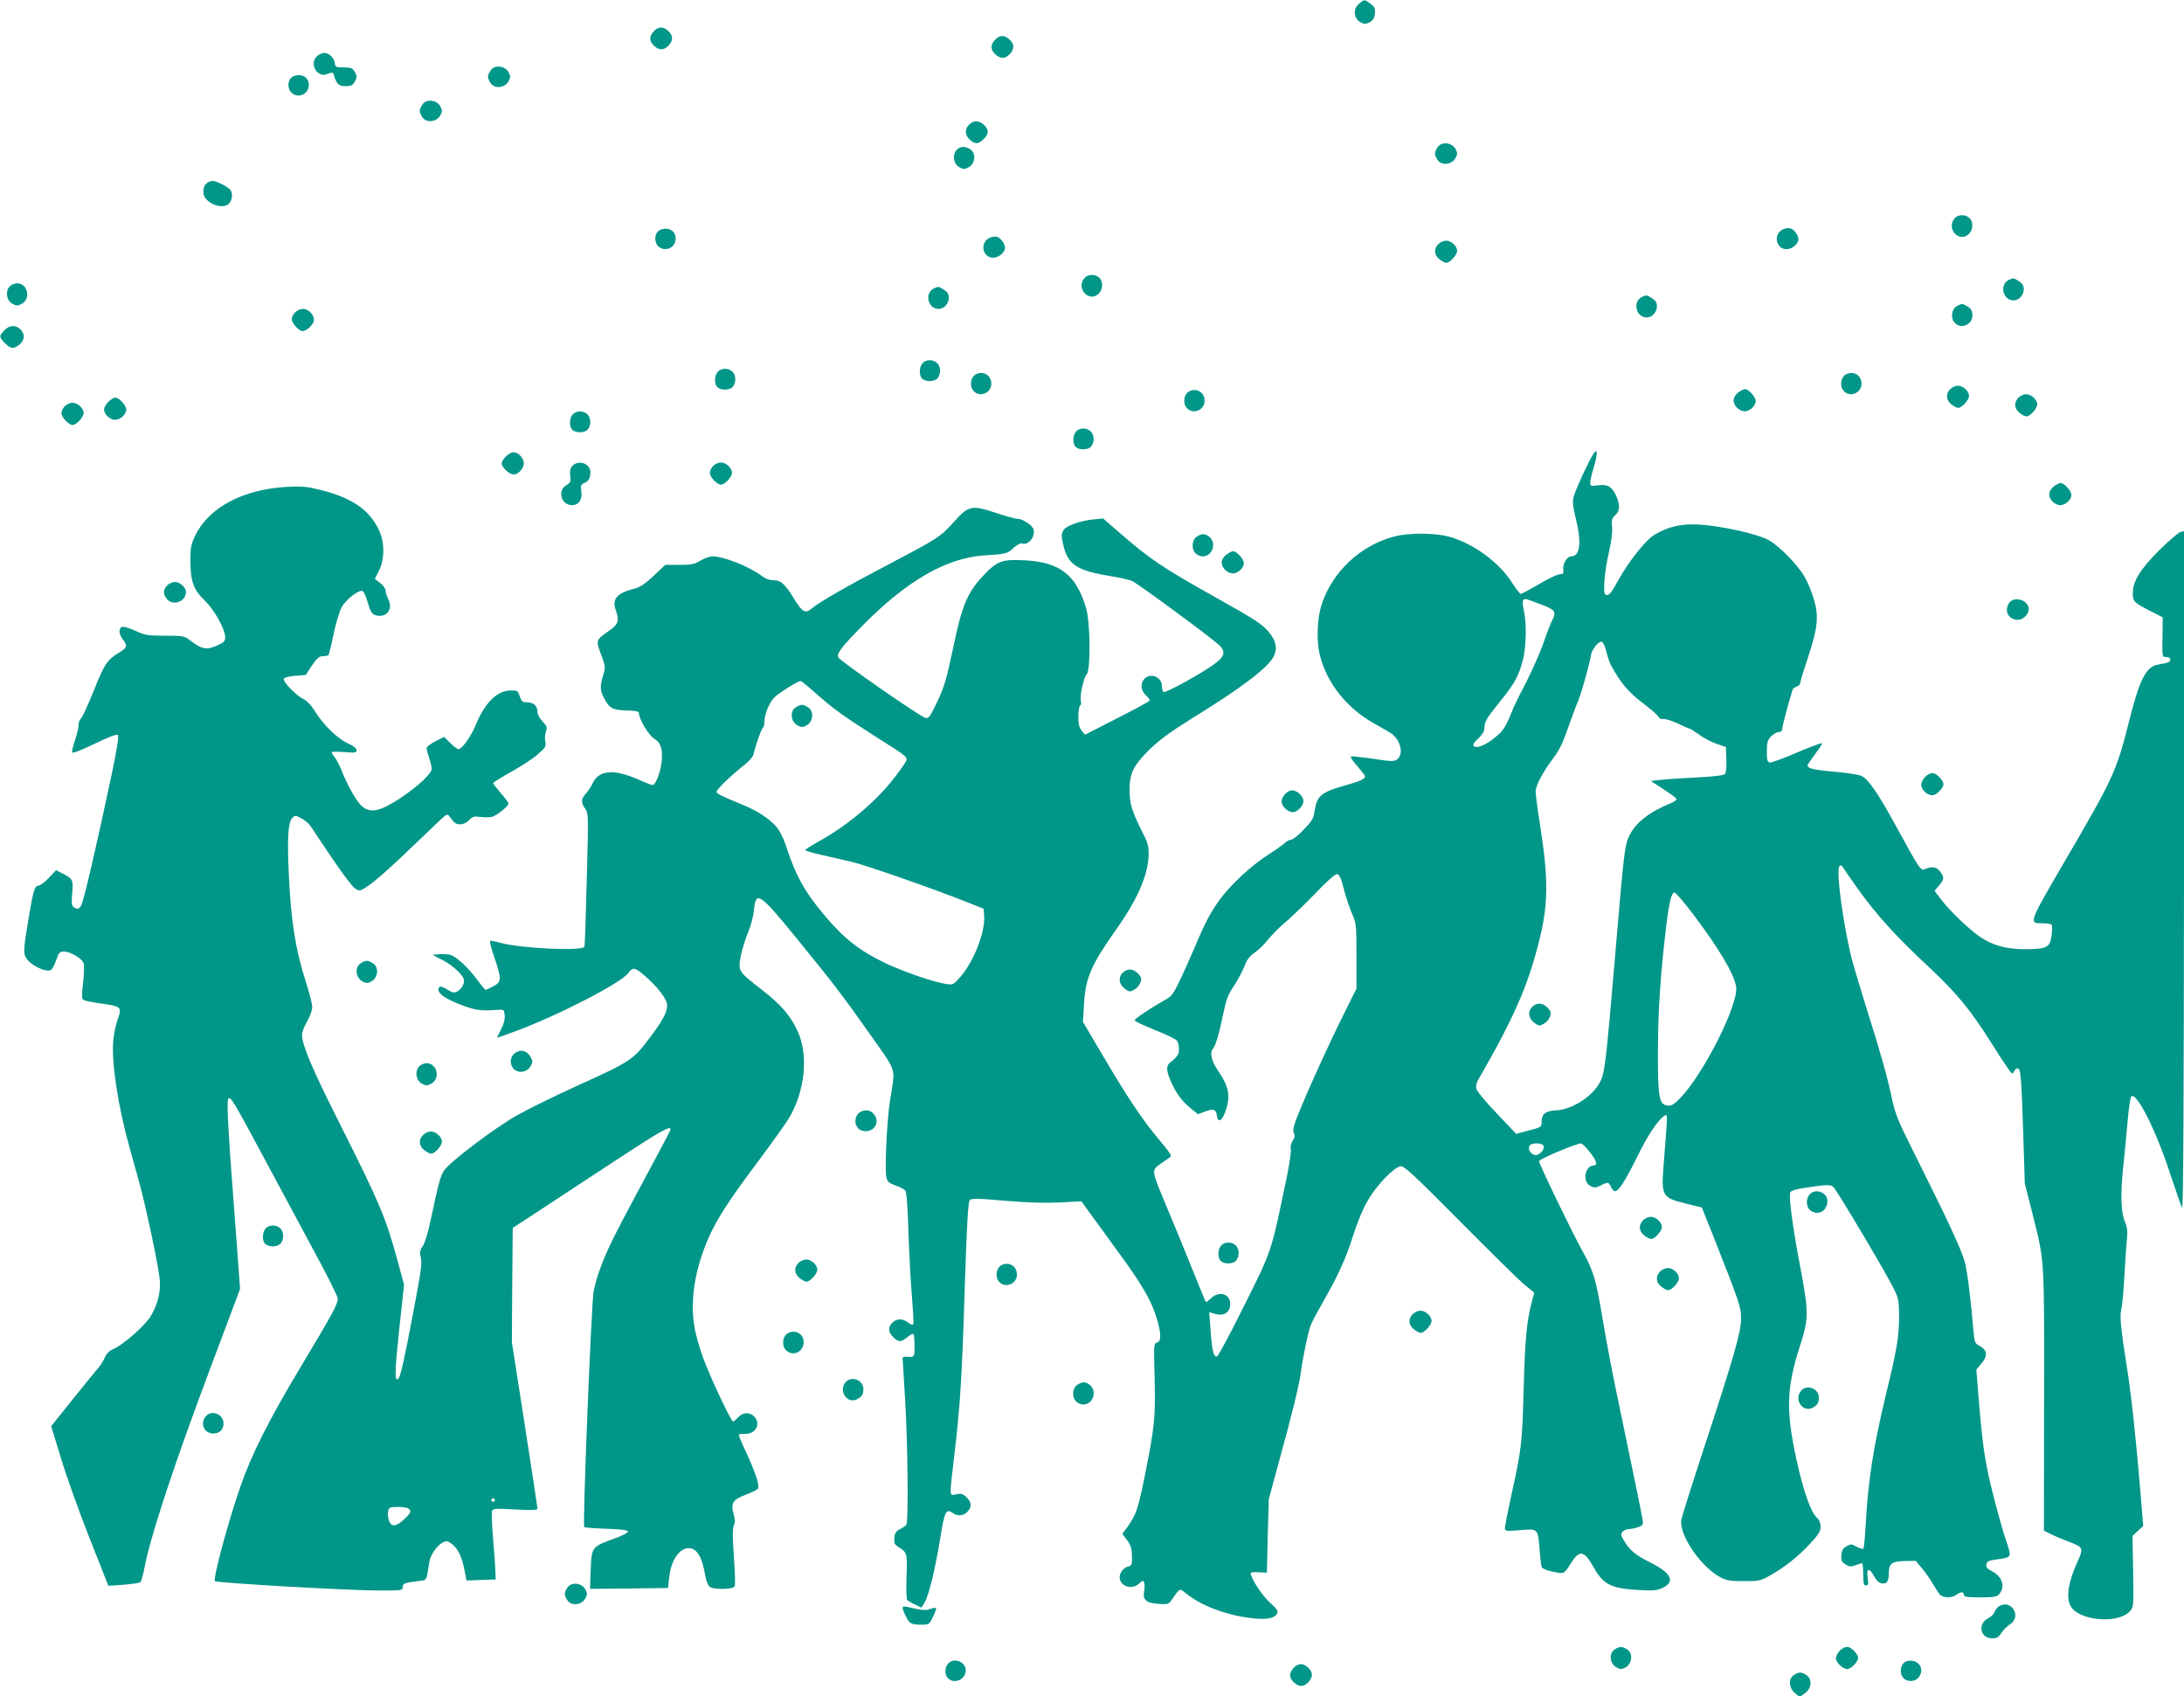 <?xml version="1.0" standalone="no"?>
<!DOCTYPE svg PUBLIC "-//W3C//DTD SVG 20010904//EN"
 "http://www.w3.org/TR/2001/REC-SVG-20010904/DTD/svg10.dtd">
<svg version="1.0" xmlns="http://www.w3.org/2000/svg"
 width="1280pt" height="994pt" viewBox="0 0 1280 994"
 preserveAspectRatio="xMidYMid meet">
<g transform="translate(0,994) scale(0.1,-0.1)"
fill="#009688" stroke="none">
<path d="M7966 9919 c-37 -29 -34 -86 7 -109 24 -13 30 -13 55 0 20 12 28 24
30 52 3 30 -2 39 -27 57 -36 26 -32 26 -65 0z"/>
<path d="M3832 9757 c-28 -30 -28 -58 1 -85 30 -28 58 -28 85 1 28 30 28 58
-1 85 -30 28 -58 28 -85 -1z"/>
<path d="M5832 9707 c-28 -30 -28 -58 1 -85 30 -28 58 -28 85 1 28 30 28 58
-1 85 -30 28 -58 28 -85 -1z"/>
<path d="M1862 9614 c-33 -23 -30 -78 4 -101 21 -14 31 -15 56 -5 25 9 30 8
34 -6 16 -54 29 -67 69 -67 32 0 42 5 55 28 13 24 13 30 0 55 -14 24 -22 27
-65 27 -47 0 -50 2 -53 27 -3 29 -35 58 -62 58 -9 0 -26 -7 -38 -16z"/>
<path d="M2876 9528 c-9 -12 -16 -29 -16 -38 0 -9 7 -26 16 -38 23 -34 83 -27
104 11 13 24 13 30 0 55 -21 37 -81 44 -104 10z"/>
<path d="M1706 9484 c-22 -21 -20 -67 2 -87 40 -37 102 -9 102 46 0 34 -24 57
-60 57 -16 0 -36 -7 -44 -16z"/>
<path d="M2476 9328 c-9 -12 -16 -29 -16 -38 0 -9 7 -26 16 -38 23 -34 83 -27
104 11 13 24 13 30 0 55 -21 37 -81 44 -104 10z"/>
<path d="M5680 9210 c-27 -27 -25 -62 3 -88 30 -28 52 -28 82 3 31 30 32 55 2
83 -29 27 -61 28 -87 2z"/>
<path d="M8426 9078 c-9 -12 -16 -29 -16 -38 0 -9 7 -26 16 -38 23 -34 83 -27
104 11 13 24 13 30 0 55 -21 37 -81 44 -104 10z"/>
<path d="M5606 9061 c-26 -29 -18 -82 17 -101 24 -13 30 -13 55 0 37 21 44 81
10 104 -30 21 -61 20 -82 -3z"/>
<path d="M1206 8861 c-11 -12 -16 -31 -14 -52 5 -59 114 -102 151 -61 18 19
22 59 9 77 -13 19 -83 55 -106 55 -13 0 -31 -9 -40 -19z"/>
<path d="M11457 8662 c-55 -60 26 -149 83 -92 25 25 26 72 2 93 -24 22 -65 21
-85 -1z"/>
<path d="M10449 8596 c-58 -28 -41 -116 21 -116 33 0 70 30 70 58 0 25 -26 59
-49 65 -11 2 -30 -1 -42 -7z"/>
<path d="M3856 8584 c-22 -21 -20 -67 2 -87 40 -37 102 -9 102 46 0 34 -24 57
-60 57 -16 0 -36 -7 -44 -16z"/>
<path d="M5799 8546 c-58 -28 -41 -116 21 -116 33 0 70 30 70 58 0 25 -26 59
-49 65 -11 2 -30 -1 -42 -7z"/>
<path d="M8430 8510 c-28 -28 -25 -64 6 -89 15 -12 33 -21 41 -21 21 0 63 46
63 70 0 28 -35 60 -65 60 -14 0 -34 -9 -45 -20z"/>
<path d="M6357 8312 c-55 -60 26 -149 83 -92 25 25 26 72 2 93 -24 22 -65 21
-85 -1z"/>
<path d="M11780 8303 c-64 -23 -46 -123 22 -123 44 0 75 59 50 96 -7 10 -47
35 -54 33 -2 0 -10 -3 -18 -6z"/>
<path d="M56 8261 c-26 -29 -18 -82 17 -101 24 -13 30 -13 55 0 55 31 34 120
-28 120 -15 0 -35 -9 -44 -19z"/>
<path d="M5480 8253 c-64 -23 -46 -123 22 -123 44 0 75 59 50 96 -7 10 -47 35
-54 33 -2 0 -10 -3 -18 -6z"/>
<path d="M9630 8203 c-64 -23 -46 -123 22 -123 44 0 75 59 50 96 -7 10 -47 35
-54 33 -2 0 -10 -3 -18 -6z"/>
<path d="M11470 8147 c-32 -16 -40 -70 -14 -98 36 -40 104 -12 104 42 0 30 -9
43 -37 58 -26 13 -22 13 -53 -2z"/>
<path d="M1730 8110 c-11 -11 -20 -29 -20 -40 0 -24 42 -70 63 -70 26 0 67 41
67 66 0 31 -33 64 -65 64 -14 0 -34 -9 -45 -20z"/>
<path d="M25 8004 c-32 -34 -31 -39 4 -75 35 -34 49 -36 85 -8 31 25 34 61 6
89 -28 28 -66 25 -95 -6z"/>
<path d="M5407 7812 c-21 -23 -22 -75 -1 -92 23 -20 75 -16 90 5 20 26 17 69
-4 88 -24 22 -65 21 -85 -1z"/>
<path d="M4207 7762 c-21 -23 -22 -75 -1 -92 23 -20 75 -16 90 5 20 26 17 69
-4 88 -24 22 -65 21 -85 -1z"/>
<path d="M5720 7747 c-32 -16 -40 -70 -14 -98 36 -40 104 -12 104 42 0 50 -46
78 -90 56z"/>
<path d="M10820 7747 c-32 -16 -40 -70 -14 -98 36 -40 104 -12 104 42 0 50
-46 78 -90 56z"/>
<path d="M11430 7660 c-28 -28 -25 -64 6 -89 15 -12 33 -21 41 -21 21 0 63 46
63 70 0 28 -35 60 -65 60 -14 0 -34 -9 -45 -20z"/>
<path d="M6970 7647 c-32 -16 -40 -70 -14 -98 36 -40 104 -12 104 42 0 50 -46
78 -90 56z"/>
<path d="M10186 7639 c-15 -12 -26 -30 -26 -45 0 -31 33 -64 65 -64 30 0 65
32 65 60 0 24 -42 70 -63 70 -8 0 -26 -9 -41 -21z"/>
<path d="M11830 7610 c-28 -28 -25 -64 6 -89 15 -12 33 -21 41 -21 21 0 63 46
63 70 0 28 -35 60 -65 60 -14 0 -34 -9 -45 -20z"/>
<path d="M635 7585 c-14 -13 -25 -33 -25 -45 0 -28 35 -60 65 -60 30 0 65 32
65 60 0 25 -42 70 -65 70 -9 0 -27 -11 -40 -25z"/>
<path d="M380 7560 c-11 -11 -20 -29 -20 -40 0 -25 42 -70 65 -70 23 0 65 45
65 70 0 28 -35 60 -65 60 -14 0 -34 -9 -45 -20z"/>
<path d="M3357 7512 c-21 -23 -22 -75 -1 -92 23 -20 75 -16 90 5 20 26 17 69
-4 88 -24 22 -65 21 -85 -1z"/>
<path d="M6307 7412 c-21 -23 -22 -75 -1 -92 23 -20 75 -16 90 5 20 26 17 69
-4 88 -24 22 -65 21 -85 -1z"/>
<path d="M9338 7280 c-25 -37 -104 -209 -115 -250 -8 -28 -5 -57 14 -135 33
-135 23 -215 -28 -215 -25 0 -51 -43 -47 -77 3 -24 -1 -28 -22 -28 -14 -1 -68
-27 -120 -58 -53 -31 -101 -57 -107 -57 -5 0 -26 26 -46 58 -77 125 -232 239
-377 278 -85 22 -234 23 -319 0 -200 -52 -366 -210 -427 -404 -24 -76 -29
-207 -10 -284 39 -168 160 -320 326 -411 47 -26 92 -52 100 -59 48 -39 65
-111 34 -142 -19 -20 -31 -20 -161 0 -58 8 -110 13 -115 12 -6 -2 10 -28 36
-56 25 -29 46 -56 46 -61 0 -15 -24 -27 -105 -50 -154 -43 -176 -61 -191 -156
-5 -40 -16 -58 -63 -106 -31 -33 -64 -59 -73 -59 -10 0 -28 -10 -40 -21 -13
-12 -57 -43 -98 -69 -96 -62 -214 -171 -278 -257 -56 -76 -90 -141 -152 -288
-23 -55 -62 -141 -85 -190 -38 -79 -49 -94 -87 -114 -79 -44 -178 -110 -178
-120 0 -5 53 -30 118 -56 64 -25 123 -54 130 -63 6 -9 12 -31 12 -49 0 -31 -8
-43 -54 -81 -22 -17 -20 -50 5 -106 31 -71 65 -117 115 -158 l45 -37 40 15
c48 20 67 14 71 -23 5 -44 29 -33 49 22 33 93 23 146 -45 245 -36 52 -47 105
-27 125 15 16 39 97 60 204 17 84 28 112 61 161 22 33 50 85 62 115 16 42 31
62 61 83 23 15 59 50 81 79 23 28 66 72 96 96 30 25 108 99 173 166 76 80 123
121 134 119 13 -2 24 -27 39 -88 12 -47 34 -111 48 -144 25 -56 26 -66 26
-249 l0 -190 -100 -201 c-54 -111 -139 -295 -189 -410 -76 -178 -88 -212 -79
-232 8 -18 7 -29 -6 -49 -9 -14 -14 -35 -11 -47 3 -13 -6 -77 -19 -143 -101
-486 -83 -433 -281 -829 -66 -132 -126 -242 -132 -244 -20 -6 -30 35 -38 152
l-8 108 24 -8 c59 -20 99 3 99 56 0 59 -65 78 -112 33 -15 -14 -29 -25 -31
-22 -2 2 -39 92 -82 199 -43 107 -109 268 -147 358 -91 217 -91 213 -37 252
24 17 50 35 58 40 11 6 -5 30 -66 102 -96 113 -192 258 -338 507 l-108 183 6
102 c8 153 41 231 187 437 126 177 190 324 192 441 1 51 -5 71 -41 141 -58
115 -71 159 -71 241 1 96 22 139 117 234 60 58 120 102 248 182 285 175 443
294 479 362 24 45 16 91 -25 141 -41 50 -79 75 -319 209 -307 172 -383 223
-564 381 l-91 79 -50 -5 c-80 -7 -164 -36 -181 -62 -13 -20 -14 -33 -5 -77 27
-126 76 -160 280 -194 52 -8 108 -21 125 -28 32 -13 459 -328 509 -374 49 -47
35 -77 -73 -145 -104 -65 -241 -138 -251 -132 -5 4 -9 19 -9 34 0 54 -68 82
-103 43 -25 -27 -21 -68 9 -96 15 -13 24 -28 21 -32 -3 -5 -89 -52 -192 -104
l-186 -95 -20 24 c-14 17 -19 39 -19 82 0 32 5 61 10 64 6 4 8 15 5 26 -9 27
16 140 34 158 24 24 21 302 -3 386 -59 198 -154 272 -366 282 -129 7 -158 -5
-243 -96 -89 -97 -120 -172 -171 -418 -38 -181 -51 -226 -92 -313 -42 -89 -51
-101 -70 -97 -27 5 -504 336 -511 355 -10 24 19 61 142 186 261 265 494 398
717 412 124 7 134 10 170 45 18 16 38 27 45 25 37 -15 80 34 71 80 -4 24 -64
64 -94 64 -13 0 -72 16 -131 36 -139 46 -157 42 -245 -57 -76 -85 -93 -95
-378 -245 -243 -127 -405 -220 -452 -259 -38 -32 -55 -23 -102 53 -54 89 -79
112 -122 112 -24 0 -48 9 -68 24 -73 56 -225 116 -290 116 -17 0 -49 -12 -71
-25 -34 -21 -52 -25 -123 -25 l-83 0 -68 -64 c-50 -47 -81 -68 -112 -75 -103
-26 -134 -61 -110 -126 21 -59 15 -82 -31 -115 -91 -65 -88 -56 -49 -162 19
-52 20 -60 6 -105 -19 -63 -19 -86 4 -131 32 -63 51 -73 133 -75 57 -2 73 -5
73 -17 1 -36 58 -130 90 -149 39 -23 51 -64 42 -140 -7 -59 -35 -131 -52 -131
-7 0 -41 13 -76 29 -147 66 -237 61 -274 -16 -11 -23 -30 -52 -43 -65 -27 -30
-28 -52 -2 -87 19 -27 19 -38 9 -412 -5 -211 -11 -390 -14 -396 -10 -28 -379
-10 -494 23 -29 8 -56 13 -59 10 -3 -3 9 -48 26 -98 43 -125 42 -142 -8 -168
-21 -11 -41 -20 -44 -20 -3 0 -24 25 -46 55 -58 79 -130 144 -165 151 -17 3
-47 4 -66 2 l-34 -3 61 -32 c62 -32 124 -92 124 -119 0 -23 -18 -52 -41 -64
-16 -9 -27 -7 -53 9 -42 26 -56 26 -56 2 0 -27 46 -57 143 -93 78 -29 105 -32
212 -25 28 2 30 -1 33 -33 2 -23 -6 -52 -22 -83 -14 -26 -24 -47 -21 -47 2 0
46 15 97 34 250 91 627 285 670 344 26 36 38 35 95 -14 78 -67 133 -139 133
-175 0 -40 -26 -89 -98 -185 -101 -135 -111 -142 -431 -287 -128 -58 -286
-136 -352 -173 -132 -75 -391 -271 -426 -322 -22 -33 -33 -74 -80 -296 -15
-71 -33 -130 -45 -147 -15 -20 -19 -35 -14 -56 11 -45 9 -64 -44 -343 -49
-260 -73 -366 -85 -378 -23 -23 -22 37 4 282 l29 268 -38 141 c-69 253 -103
334 -341 807 -163 324 -219 458 -219 517 0 15 14 51 30 78 16 28 30 65 30 83
0 18 -16 81 -35 140 -64 200 -91 371 -103 653 -9 204 -3 292 21 316 16 17 19
16 53 -2 20 -11 43 -29 50 -40 8 -11 34 -49 57 -85 122 -184 190 -276 212
-289 23 -14 27 -13 81 24 32 22 121 100 198 174 78 74 167 160 199 190 56 54
59 55 72 36 28 -39 36 -45 64 -45 16 0 37 10 51 25 20 21 29 23 66 18 23 -3
54 -3 68 1 28 7 96 62 96 78 0 5 -20 33 -45 61 -25 29 -45 55 -45 58 0 4 48
34 107 67 60 33 130 79 156 103 44 38 48 45 43 74 -4 18 -2 44 4 59 8 23 6 31
-20 58 -18 19 -30 42 -30 58 0 34 -23 54 -62 55 -26 0 -32 5 -42 35 -11 33
-14 35 -53 34 -81 -1 -151 -71 -206 -205 -28 -67 -80 -139 -100 -139 -6 0 -28
16 -48 36 l-36 36 -52 -26 c-28 -15 -51 -32 -51 -40 0 -7 7 -33 15 -56 8 -23
15 -53 15 -65 0 -28 -82 -104 -181 -170 -122 -80 -177 -92 -227 -50 -31 26
-86 123 -122 215 -12 30 -30 64 -41 76 -10 11 -16 23 -13 27 3 3 37 3 75 0 61
-5 69 -4 69 11 0 11 -18 25 -47 38 -61 27 -143 105 -193 184 -26 42 -51 68
-74 79 -41 20 -119 101 -113 118 2 7 30 14 66 17 l63 5 36 55 c30 44 43 55 64
55 14 0 29 3 33 6 3 4 17 59 30 124 15 69 35 135 49 160 26 44 99 100 120 92
7 -3 18 -24 25 -48 23 -77 30 -88 56 -95 61 -15 100 37 71 94 -9 17 -16 40
-16 51 0 11 -14 31 -31 44 l-32 25 24 48 c35 71 34 170 -3 244 -57 116 -160
185 -343 230 -76 19 -107 22 -195 17 -254 -14 -455 -120 -534 -282 -26 -52
-30 -72 -30 -145 0 -125 16 -173 84 -239 59 -58 120 -169 120 -217 0 -20 -9
-29 -42 -44 -68 -31 -92 -27 -167 30 -30 23 -41 25 -144 25 -102 0 -118 3
-174 29 -34 16 -69 26 -78 23 -21 -9 -19 -44 5 -74 28 -36 25 -48 -17 -74 -74
-44 -90 -67 -153 -225 -34 -84 -68 -158 -76 -165 -8 -6 -14 -24 -14 -39 0 -15
-9 -53 -20 -86 -11 -32 -19 -65 -18 -72 2 -8 45 8 131 49 85 41 131 59 138 52
6 -6 -5 -82 -35 -224 -92 -433 -166 -753 -181 -776 -13 -20 -19 -22 -37 -12
-19 10 -20 17 -15 84 7 80 4 87 -61 119 l-33 17 -44 -46 c-24 -25 -51 -45 -60
-45 -21 0 -29 -25 -54 -170 -37 -221 -37 -231 -7 -267 32 -38 111 -71 134 -57
9 6 23 33 32 60 16 45 20 49 48 48 39 -2 101 -40 112 -68 4 -12 3 -63 -3 -114
-9 -74 -8 -95 2 -101 7 -5 53 -14 102 -21 121 -17 124 -21 99 -92 -11 -31 -23
-87 -26 -125 -12 -125 27 -382 94 -623 16 -58 43 -154 60 -215 37 -136 110
-478 118 -561 8 -75 -14 -158 -59 -226 -38 -55 -159 -160 -211 -182 -26 -11
-41 -26 -52 -51 -8 -19 -29 -52 -48 -73 -18 -20 -85 -103 -149 -183 l-117
-146 56 -183 c30 -101 105 -312 167 -468 l112 -284 90 6 c50 4 94 11 98 15 5
5 15 40 22 77 38 198 176 615 400 1210 l162 431 -22 299 c-48 621 -58 805 -47
816 14 14 28 -9 212 -352 84 -157 215 -401 291 -542 77 -141 139 -266 139
-278 0 -31 -36 -97 -218 -400 -186 -310 -289 -514 -355 -706 -72 -209 -161
-540 -147 -549 18 -11 786 -55 973 -55 119 0 127 1 127 19 0 22 11 27 87 36
58 7 51 -3 69 111 6 41 42 94 76 114 25 13 29 13 55 -6 36 -26 61 -77 75 -154
l12 -61 85 3 86 3 -2 55 c-1 30 -7 117 -14 192 -6 76 -8 145 -5 154 6 15 21
16 136 9 101 -5 130 -4 130 6 0 6 -34 229 -75 493 l-75 481 2 335 3 335 155
101 c85 56 286 188 446 293 262 172 324 207 324 184 0 -5 -36 -75 -81 -158
-262 -487 -288 -539 -335 -668 -14 -37 -29 -93 -35 -125 -14 -85 -65 -1370
-55 -1380 4 -3 63 -8 131 -10 91 -3 125 -8 125 -17 0 -7 -40 -27 -89 -44 -122
-44 -125 -49 -129 -182 l-4 -109 229 2 228 3 7 63 c12 112 73 188 135 167 35
-13 60 -62 74 -146 6 -35 18 -70 27 -76 23 -19 141 -17 148 2 4 8 1 87 -5 176
-8 116 -8 166 0 181 8 15 8 32 -1 65 -19 64 -5 86 69 114 34 12 66 28 72 35
13 16 -9 86 -72 223 -22 46 -39 88 -39 92 0 5 16 8 37 7 62 -2 95 60 53 102
-27 27 -66 25 -94 -5 -13 -14 -26 -25 -30 -25 -9 0 -113 216 -159 332 -20 47
-45 126 -57 175 -42 165 -16 367 72 568 48 110 122 224 284 440 82 110 166
227 186 260 96 158 118 371 53 512 -42 92 -98 157 -211 244 -139 108 -140 109
-121 203 8 40 28 102 43 137 15 36 30 93 33 129 11 113 33 98 253 -172 212
-260 271 -337 423 -553 167 -238 153 -191 121 -396 -18 -115 -31 -392 -22
-442 6 -31 12 -38 54 -53 26 -9 52 -23 58 -30 7 -8 14 -101 18 -236 4 -123 13
-293 20 -378 7 -85 11 -161 9 -167 -4 -9 -12 -7 -30 7 -33 25 -68 25 -93 0
-27 -27 -25 -56 5 -85 30 -31 46 -31 83 0 16 13 32 22 36 18 3 -3 6 -35 6 -70
0 -65 -1 -67 -47 -63 -13 1 -23 -2 -23 -7 0 -4 7 -116 15 -248 15 -250 20
-713 7 -730 -4 -5 -20 -17 -37 -25 -24 -12 -31 -23 -33 -52 -3 -31 1 -39 25
-54 50 -31 51 -36 46 -172 -2 -70 -1 -131 4 -137 4 -5 25 -18 46 -27 l37 -18
20 32 c24 40 63 202 91 378 24 150 34 172 70 146 32 -22 64 -20 89 6 27 29 25
54 -5 84 -21 21 -31 24 -60 18 -43 -8 -42 -26 -11 237 33 278 44 445 61 999
12 363 19 478 29 488 11 11 47 10 207 -4 133 -11 234 -14 320 -10 l127 7 38
-53 c21 -29 98 -135 171 -235 147 -200 200 -292 232 -397 27 -88 28 -136 2
-143 -19 -5 -19 -14 -14 -211 6 -229 0 -286 -63 -596 -36 -174 -46 -201 -96
-273 l-30 -41 27 -36 c22 -29 28 -48 29 -93 1 -53 -1 -57 -24 -63 -14 -3 -32
-18 -40 -33 -35 -63 51 -117 106 -66 21 19 24 20 30 5 3 -9 3 -31 0 -49 -10
-51 10 -70 81 -75 56 -4 62 -2 79 22 52 74 45 71 89 36 84 -67 226 -122 366
-140 94 -13 146 -5 163 24 9 15 2 26 -45 69 -47 44 -109 141 -109 170 0 4 21
6 48 4 l47 -2 5 215 6 215 57 210 c83 301 124 471 132 540 9 73 41 229 57 270
6 17 38 76 70 133 92 160 135 256 179 394 26 82 57 155 89 210 52 86 145 184
187 194 20 5 67 -38 346 -319 177 -178 348 -347 381 -374 l58 -48 -12 -44
c-32 -120 -42 -220 -50 -516 -9 -327 -12 -355 -75 -639 -19 -87 -35 -168 -35
-179 0 -19 4 -20 90 -13 106 8 103 12 114 -121 3 -45 9 -89 12 -97 3 -7 32
-19 67 -26 68 -13 60 -18 110 59 46 71 73 64 129 -36 56 -99 102 -121 264
-130 83 -5 107 -2 137 12 78 37 53 88 -74 151 -85 42 -121 73 -154 131 -15 26
-16 34 -6 47 8 9 23 16 36 16 12 0 37 5 54 11 29 10 32 15 28 43 -4 30 -58
291 -153 746 -25 118 -61 309 -80 424 -40 239 -54 288 -120 406 -62 112 -254
510 -254 526 0 12 218 104 246 104 7 0 32 -25 55 -55 39 -51 44 -75 15 -75
-25 0 -48 -37 -44 -71 2 -24 11 -38 29 -48 23 -12 29 -12 59 2 43 22 48 22 62
-8 6 -14 17 -25 23 -25 22 0 62 63 130 201 60 124 125 222 163 243 13 8 14 -2
8 -85 -4 -52 -11 -145 -16 -208 -14 -182 -9 -189 137 -225 l87 -21 62 -155
c162 -410 169 -431 168 -500 -1 -78 -40 -214 -218 -757 -69 -210 -128 -398
-132 -417 -16 -87 113 -277 230 -339 34 -18 57 -22 136 -22 90 0 98 2 155 34
85 48 161 108 233 185 50 54 62 73 62 100 0 19 -7 39 -16 47 -40 33 -85 158
-128 359 -59 275 -55 409 20 643 56 174 56 201 4 478 -44 231 -67 406 -58 431
5 11 29 19 75 26 129 20 160 22 176 9 19 -14 316 -514 358 -602 26 -54 29 -70
29 -161 0 -115 -12 -188 -75 -448 -76 -314 -107 -513 -121 -779 -4 -70 -10
-130 -14 -132 -5 -3 -22 3 -39 12 -28 16 -33 17 -58 3 -21 -12 -29 -24 -31
-52 -3 -31 1 -40 23 -54 22 -15 32 -16 59 -6 18 7 35 12 39 12 4 0 7 -29 7
-65 0 -53 3 -65 16 -65 14 0 15 7 10 45 -9 57 10 61 39 7 13 -24 28 -38 44
-40 29 -5 41 12 41 59 0 57 16 70 92 72 l66 1 36 -43 c20 -24 49 -65 63 -90
15 -25 33 -54 41 -63 18 -22 71 -23 98 -3 25 19 44 19 44 0 0 -12 17 -15 93
-15 99 0 108 3 126 38 20 38 -3 88 -50 113 -31 15 -40 25 -37 42 3 19 12 23
71 31 78 11 78 10 42 116 -31 92 -89 311 -109 415 -21 107 -34 216 -50 415
l-13 165 28 33 c41 47 37 82 -11 107 -26 13 -28 20 -35 97 -14 172 -36 345
-50 395 -22 75 -99 241 -260 563 -128 255 -146 296 -165 385 -28 133 -66 269
-144 515 -35 113 -76 248 -90 300 -51 194 -98 533 -75 555 7 7 13 5 19 -6 5
-9 48 -70 94 -135 106 -147 219 -272 405 -445 172 -161 247 -252 382 -466 56
-90 106 -163 111 -163 5 0 11 7 14 15 4 8 12 15 19 15 18 0 22 -50 33 -390 l9
-285 42 -165 c75 -299 72 -249 71 -1102 l-1 -767 38 -19 c21 -11 71 -32 111
-47 83 -32 84 -36 46 -120 -52 -114 -66 -203 -39 -255 44 -86 276 -108 346
-33 24 25 24 26 21 234 l-4 209 31 29 32 29 -16 194 c-25 304 -53 570 -80 738
-36 228 -43 300 -32 340 5 19 13 109 18 200 5 91 12 188 15 216 4 35 1 62 -10
89 -26 61 -29 158 -13 320 9 83 21 209 27 280 6 72 16 135 21 140 30 30 145
-198 228 -453 33 -100 65 -190 70 -200 7 -11 10 642 11 1975 l0 1991 -22 -6
c-11 -3 -67 -51 -123 -106 -112 -112 -155 -182 -155 -252 0 -49 6 -55 104
-105 l71 -36 -1 -117 c-2 -116 -2 -116 22 -116 14 0 24 -6 24 -14 0 -15 -12
-20 -71 -30 -71 -12 -108 -84 -168 -321 -77 -307 -91 -338 -393 -854 -140
-240 -168 -293 -168 -321 0 -17 6 -20 49 -20 28 0 53 -4 56 -10 3 -5 3 -32 -1
-60 -9 -72 -27 -81 -151 -82 -112 -1 -195 22 -271 74 -62 43 -172 148 -222
213 l-42 55 26 31 c32 37 32 48 5 84 -22 27 -46 30 -91 11 -20 -9 -32 8 -158
239 -112 206 -171 293 -214 310 -17 7 -92 18 -166 24 -129 12 -157 21 -142 46
3 5 24 34 45 63 22 29 38 55 35 57 -3 3 -69 -22 -147 -55 -78 -34 -150 -60
-159 -58 -14 3 -17 15 -17 65 0 51 4 66 24 87 14 14 34 26 45 26 15 0 21 7 22
23 1 17 35 146 60 225 2 8 13 16 24 19 11 3 20 12 20 19 0 8 21 75 46 151 58
174 65 243 34 344 -12 41 -36 99 -53 128 -38 68 -146 179 -209 215 -61 36
-281 85 -408 92 -106 6 -180 -10 -264 -60 -51 -30 -151 -156 -212 -267 -42
-77 -57 -94 -75 -83 -16 10 -5 140 22 255 13 57 20 110 17 140 -4 41 -2 52 19
70 28 27 29 60 4 116 -24 52 -51 67 -107 59 -40 -5 -44 -4 -44 16 0 11 9 52
21 90 24 82 23 117 -3 78z m-308 -881 c87 -33 94 -43 64 -100 -8 -16 -31 -76
-50 -132 -20 -55 -64 -155 -98 -222 -35 -66 -68 -133 -75 -150 -44 -111 -59
-136 -106 -174 -56 -47 -111 -69 -127 -53 -8 8 0 21 26 45 24 23 36 43 36 61
0 37 11 56 92 156 81 99 110 151 133 241 20 74 23 221 6 292 -11 48 -9 67 10
67 5 0 46 -14 89 -31z m380 -261 c19 -73 22 -80 52 -132 47 -80 92 -130 173
-191 41 -31 79 -64 85 -75 6 -11 17 -16 28 -13 10 2 48 -9 84 -26 36 -17 68
-31 71 -31 4 0 29 -16 56 -35 27 -20 73 -44 103 -54 l53 -18 3 -72 c2 -41 -2
-78 -8 -86 -7 -8 -58 -15 -158 -20 -81 -4 -176 -10 -212 -14 l-65 -7 72 -47
c40 -26 75 -52 78 -57 4 -6 -11 -17 -32 -26 -127 -52 -206 -114 -243 -189 -28
-58 -32 -88 -84 -705 -56 -653 -61 -693 -92 -747 -47 -82 -163 -155 -253 -159
-63 -3 -86 -21 -86 -67 0 -31 -1 -32 -74 -51 l-75 -20 -113 119 c-63 65 -116
130 -120 144 -4 16 0 36 11 55 208 360 291 550 356 810 55 218 56 364 5 688
-14 88 -25 173 -25 190 0 36 45 119 107 200 31 41 54 89 82 170 22 62 48 133
59 158 20 47 66 211 76 270 7 36 41 80 62 80 7 0 18 -19 24 -42z m-4628 -261
c106 -94 158 -131 348 -252 199 -126 193 -121 175 -154 -7 -14 -43 -63 -79
-108 -107 -132 -262 -261 -423 -351 -46 -25 -83 -49 -83 -53 0 -4 42 -17 93
-28 50 -12 133 -31 182 -42 87 -21 479 -158 675 -236 l95 -38 3 -43 c7 -93
-62 -269 -141 -358 -39 -45 -41 -46 -86 -39 -68 10 -243 70 -347 119 -155 74
-247 145 -364 285 -113 134 -165 228 -219 391 -11 36 -31 82 -44 102 -31 52
-111 109 -204 148 -143 59 -163 69 -163 81 0 14 90 100 163 157 27 21 50 48
53 62 12 52 46 150 55 155 5 4 9 19 9 34 0 46 29 116 60 146 27 26 136 94 152
95 4 0 45 -33 90 -73z m5145 -1299 c152 -203 233 -340 248 -418 18 -98 -187
-508 -328 -655 -36 -37 -51 -46 -74 -43 -50 6 -57 48 -56 323 0 230 15 452 48
725 18 147 31 200 49 200 8 0 58 -60 113 -132z m-880 -1353 c7 -21 -26 -57
-50 -53 -25 4 -42 30 -34 52 8 21 75 22 84 1z m-6147 -2075 c0 -5 -4 -10 -10
-10 -5 0 -10 5 -10 10 0 6 5 10 10 10 6 0 10 -4 10 -10z m-500 -55 c11 -13 6
-22 -30 -56 -50 -48 -80 -49 -92 -4 -5 17 -6 40 -3 53 5 19 12 22 59 22 36 0
58 -5 66 -15z"/>
<path d="M8979 4039 c-27 -27 -21 -67 14 -93 26 -19 30 -19 55 -5 15 8 31 27
36 42 8 22 6 31 -14 52 -29 30 -63 32 -91 4z"/>
<path d="M4662 5794 c-34 -23 -27 -83 11 -104 24 -13 30 -13 55 0 37 21 44 81
10 104 -12 9 -29 16 -38 16 -9 0 -26 -7 -38 -16z"/>
<path d="M2965 7265 c-14 -13 -25 -31 -25 -40 0 -23 45 -65 70 -65 28 0 60 35
60 65 0 30 -32 65 -60 65 -12 0 -32 -11 -45 -25z"/>
<path d="M3355 7210 c-13 -14 -16 -30 -13 -58 5 -34 2 -40 -23 -55 -54 -31
-30 -117 33 -117 40 0 62 32 55 80 -5 36 -2 42 18 50 24 9 35 29 35 64 0 50
-70 74 -105 36z"/>
<path d="M4180 7210 c-11 -11 -20 -29 -20 -40 0 -25 42 -70 65 -70 23 0 65 45
65 70 0 28 -35 60 -65 60 -14 0 -34 -9 -45 -20z"/>
<path d="M12036 7089 c-15 -12 -26 -30 -26 -45 0 -31 33 -64 65 -64 30 0 65
32 65 60 0 24 -42 70 -63 70 -8 0 -26 -9 -41 -21z"/>
<path d="M7012 6794 c-28 -19 -30 -74 -4 -97 42 -38 102 -8 102 51 0 32 -29
62 -60 62 -9 0 -26 -7 -38 -16z"/>
<path d="M7186 6689 c-15 -12 -26 -30 -26 -45 0 -31 33 -64 65 -64 30 0 65 32
65 60 0 24 -42 70 -63 70 -8 0 -26 -9 -41 -21z"/>
<path d="M980 6510 c-25 -25 -25 -51 -2 -80 35 -43 112 -15 112 41 0 27 -35
59 -65 59 -14 0 -34 -9 -45 -20z"/>
<path d="M11776 6408 c-33 -47 -5 -100 51 -100 30 0 63 33 63 63 0 52 -85 79
-114 37z"/>
<path d="M11282 5387 c-12 -13 -22 -33 -22 -45 0 -29 34 -62 64 -62 25 0 66
41 66 65 0 23 -41 65 -64 65 -12 0 -32 -10 -44 -23z"/>
<path d="M7532 5287 c-28 -30 -28 -58 1 -85 30 -28 58 -28 85 1 28 30 28 58
-1 85 -30 28 -58 28 -85 -1z"/>
<path d="M2112 4294 c-34 -23 -27 -83 11 -104 24 -13 30 -13 55 0 37 21 44 81
10 104 -12 9 -29 16 -38 16 -9 0 -26 -7 -38 -16z"/>
<path d="M6579 4239 c-27 -27 -21 -67 14 -93 26 -19 30 -19 55 -5 15 8 31 27
36 42 8 22 6 31 -14 52 -29 30 -63 32 -91 4z"/>
<path d="M3029 3776 c-35 -17 -46 -58 -25 -91 24 -37 83 -33 106 8 13 24 13
30 0 53 -19 34 -50 46 -81 30z"/>
<path d="M2456 3691 c-26 -29 -18 -82 17 -101 24 -13 30 -13 55 0 55 31 34
120 -28 120 -15 0 -35 -9 -44 -19z"/>
<path d="M5052 3429 c-53 -20 -51 -101 3 -115 59 -15 104 41 72 90 -18 28 -44
36 -75 25z"/>
<path d="M2480 3290 c-28 -28 -25 -64 6 -89 15 -12 33 -21 41 -21 21 0 63 46
63 70 0 28 -35 60 -65 60 -14 0 -34 -9 -45 -20z"/>
<path d="M10607 2942 c-26 -28 -22 -78 7 -97 45 -30 96 1 96 58 0 50 -70 76
-103 39z"/>
<path d="M9630 2790 c-28 -28 -25 -64 6 -89 15 -12 33 -21 41 -21 21 0 63 46
63 70 0 28 -35 60 -65 60 -14 0 -34 -9 -45 -20z"/>
<path d="M1557 2742 c-21 -23 -22 -75 -1 -92 23 -20 75 -16 90 5 20 26 17 69
-4 88 -24 22 -65 21 -85 -1z"/>
<path d="M7157 2642 c-21 -23 -22 -75 -1 -92 23 -20 75 -16 90 5 20 26 17 69
-4 88 -24 22 -65 21 -85 -1z"/>
<path d="M4680 2540 c-28 -28 -25 -64 6 -89 15 -12 33 -21 41 -21 21 0 63 46
63 70 0 28 -35 60 -65 60 -14 0 -34 -9 -45 -20z"/>
<path d="M5870 2527 c-32 -16 -40 -70 -14 -98 36 -40 104 -12 104 42 0 50 -46
78 -90 56z"/>
<path d="M9730 2490 c-28 -28 -25 -64 6 -89 15 -12 33 -21 41 -21 21 0 63 46
63 70 0 28 -35 60 -65 60 -14 0 -34 -9 -45 -20z"/>
<path d="M8280 2240 c-28 -28 -25 -64 6 -89 15 -12 33 -21 41 -21 21 0 63 46
63 70 0 28 -35 60 -65 60 -14 0 -34 -9 -45 -20z"/>
<path d="M4613 2125 c-29 -20 -31 -75 -5 -98 42 -38 102 -8 102 50 0 50 -56
77 -97 48z"/>
<path d="M4957 1842 c-46 -51 8 -131 66 -101 29 16 37 28 37 60 0 52 -69 79
-103 41z"/>
<path d="M6312 1824 c-28 -19 -30 -74 -4 -97 42 -38 102 -8 102 51 0 32 -29
62 -60 62 -9 0 -26 -7 -38 -16z"/>
<path d="M10557 1792 c-46 -51 8 -131 66 -101 29 16 37 28 37 60 0 52 -69 79
-103 41z"/>
<path d="M1207 1642 c-37 -41 -11 -102 43 -102 36 0 60 23 60 59 0 54 -68 82
-103 43z"/>
<path d="M3326 638 c-9 -12 -16 -29 -16 -38 0 -9 7 -26 16 -38 23 -34 83 -27
104 11 13 24 13 30 0 55 -21 37 -81 44 -104 10z"/>
<path d="M11717 529 c-10 -6 -22 -21 -27 -34 -5 -13 -21 -29 -37 -37 -64 -31
-48 -118 22 -118 29 0 39 6 54 31 11 17 33 39 50 50 72 44 11 150 -62 108z"/>
<path d="M5290 521 c0 -16 22 -64 38 -83 11 -13 30 -18 67 -18 51 0 51 0 73
46 13 26 21 49 18 51 -3 3 -18 1 -35 -5 -27 -10 -46 -8 -138 13 -13 3 -23 1
-23 -4z"/>
<path d="M9462 274 c-34 -23 -27 -83 11 -104 24 -13 30 -13 55 0 37 21 44 81
10 104 -28 20 -48 20 -76 0z"/>
<path d="M10782 267 c-12 -13 -22 -32 -22 -43 0 -26 40 -64 67 -64 22 0 63 43
63 65 0 23 -41 65 -64 65 -12 0 -32 -10 -44 -23z"/>
<path d="M5557 192 c-21 -23 -22 -66 -1 -86 36 -37 104 -7 104 46 0 51 -69 78
-103 40z"/>
<path d="M11156 194 c-9 -8 -16 -28 -16 -44 0 -36 23 -60 59 -60 54 0 82 68
43 103 -23 21 -66 22 -86 1z"/>
<path d="M7582 167 c-28 -30 -28 -58 1 -85 30 -28 58 -28 85 1 28 30 28 58 -1
85 -30 28 -58 28 -85 -1z"/>
<path d="M10512 124 c-32 -22 -27 -79 10 -107 l26 -20 31 22 c39 28 44 81 9
105 -28 20 -48 20 -76 0z"/>
</g>
</svg>
